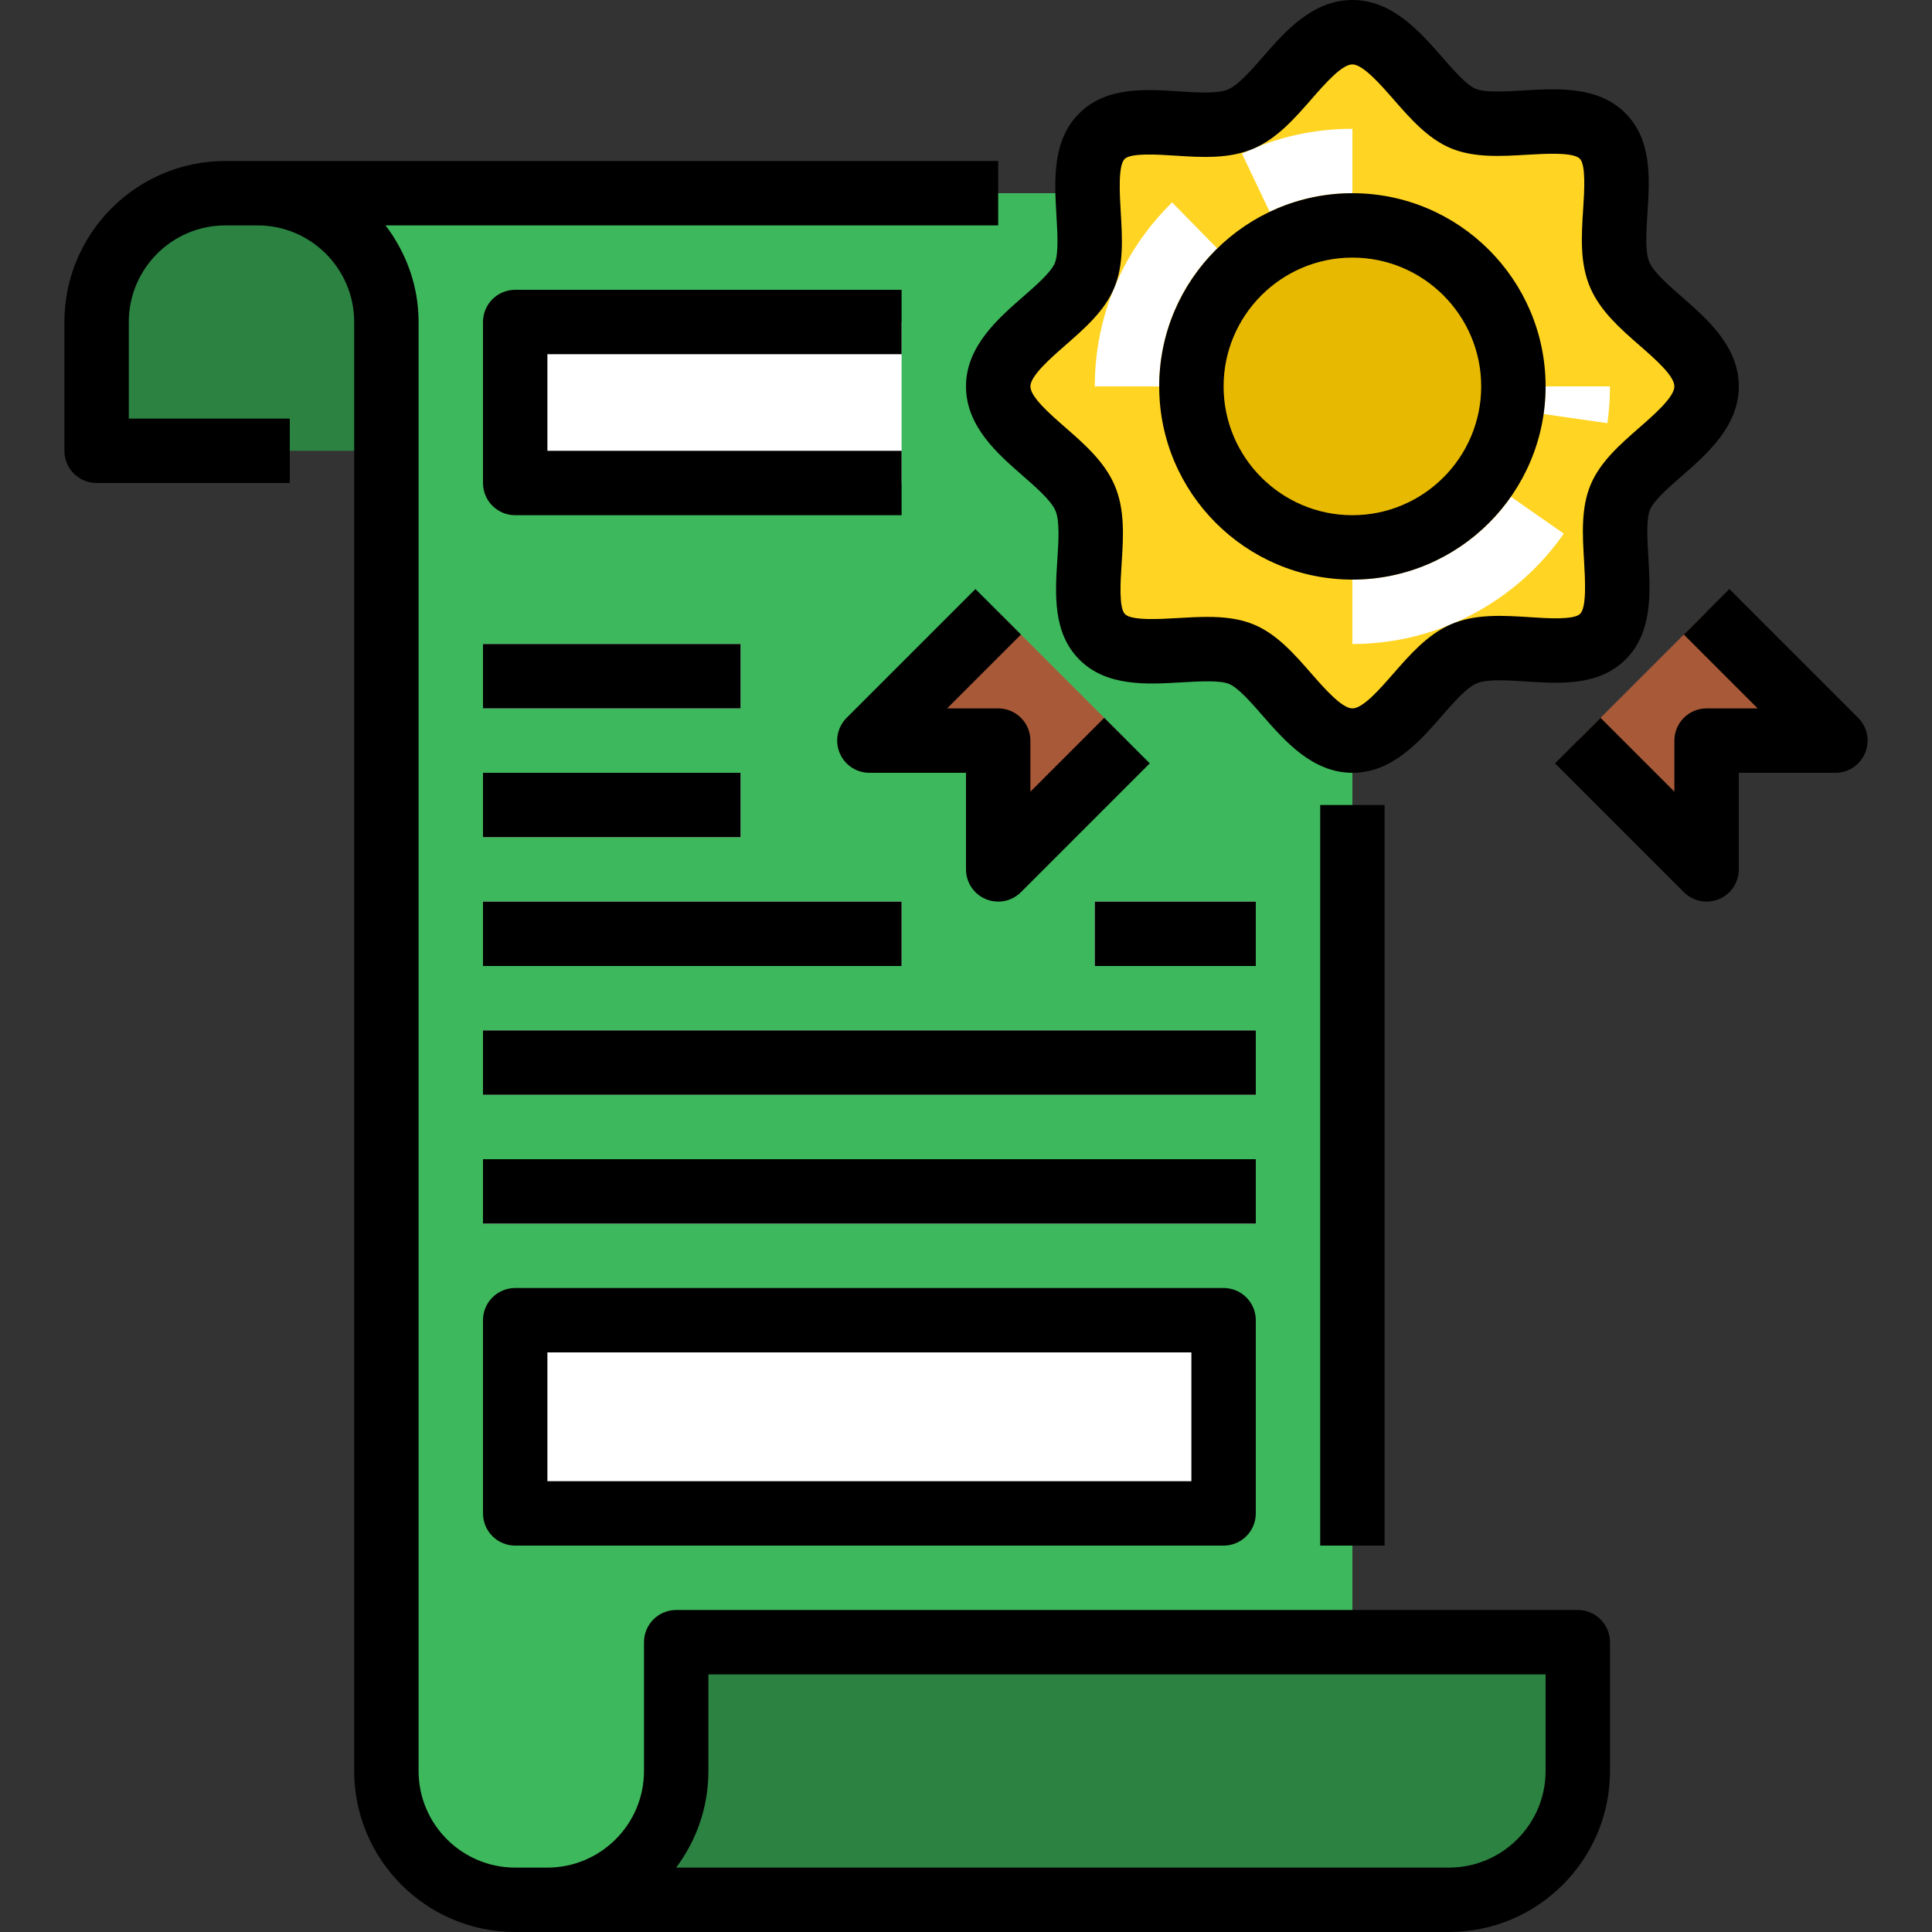 <?xml version="1.0" encoding="UTF-8"?> <!-- icon666.com - MILLIONS vector ICONS FREE --> <svg xmlns="http://www.w3.org/2000/svg" xmlns:xlink="http://www.w3.org/1999/xlink" id="Capa_1" x="0px" y="0px" viewBox="0 0 480 480" style="enable-background:new 0 0 480 480;" xml:space="preserve"><rect x="0" y="0" width="480" height="480" fill="#333333" stroke="none"/> <path style="fill: rgb(43, 130, 65);" d="M71.999,112h-48V80c0-17.673,14.327-32,32-32h40v64H71.999z" fill="#1E81CE"></path> <path style="fill: rgb(62, 184, 92);" d="M63.999,48c17.673,0,32,14.327,32,32v360c0,17.673,14.327,32,32,32h208V48H63.999z" fill="#5AAAE7"></path> <path style="" d="M423.999,96c0,10.88-17.52,18.16-21.44,27.52s3.04,27.28-4.32,34.64s-24.88,0-34.64,4.32 s-16.72,21.52-27.6,21.52s-18.16-17.52-27.52-21.44s-27.28,3.04-34.64-4.32s0-24.88-4.32-34.64s-21.52-16.72-21.52-27.6 s17.52-18.16,21.44-27.52s-3.04-27.28,4.32-34.64s24.88,0,34.64-4.32S325.119,8,335.999,8s18.16,17.52,27.52,21.44 s27.28-3.04,34.64,4.32s0,24.88,4.32,34.64S423.999,85.12,423.999,96z" fill="#FFD422"></path> <path style="fill: rgb(43, 130, 65);" d="M359.999,472c17.673,0,32-14.327,32-32v-32h-224v32c0,17.673-14.327,32-32,32H359.999z" fill="#1E81CE"></path> <polygon style="fill: rgb(168, 90, 56);" points="247.999,152 215.999,184 247.999,184 247.999,216 279.999,184 " fill="#F40E34"></polygon> <circle style="" cx="335.999" cy="96" r="40" fill="#E7B900"></circle> <g> <path style="" d="M315.437,52.617l-6.875-14.453c8.609-4.09,17.844-6.164,27.438-6.164v16 C328.796,48,321.874,49.555,315.437,52.617z" fill="#FFFFFF"></path> <path style="" d="M287.999,96h-16c0-17.34,6.82-33.578,19.211-45.715l11.203,11.43 C293.116,70.82,287.999,82.996,287.999,96z" fill="#FFFFFF"></path> <path style="" d="M335.999,160v-16c15.688,0,30.414-7.691,39.398-20.574l13.125,9.156 C376.546,149.75,356.913,160,335.999,160z" fill="#FFFFFF"></path> <path style="" d="M399.351,105.137l-15.844-2.273c0.328-2.262,0.492-4.57,0.492-6.863h16 C399.999,99.051,399.78,102.125,399.351,105.137z" fill="#FFFFFF"></path> </g> <polygon style="fill: rgb(168, 90, 56);" points="423.999,152 455.999,184 423.999,184 423.999,216 391.999,184 " fill="#F40E34"></polygon> <g> <rect x="119.999" y="328" style="" width="192" height="48" fill="#FFFFFF"></rect> <rect x="119.999" y="80" style="" width="104" height="40" fill="#FFFFFF"></rect> <rect x="119.999" y="288" style="" width="192" height="16" fill="#FFFFFF"></rect> <rect x="119.999" y="256" style="" width="192" height="16" fill="#FFFFFF"></rect> <rect x="119.999" y="224" style="" width="104" height="16" fill="#FFFFFF"></rect> <rect x="271.999" y="224" style="" width="40" height="16" fill="#FFFFFF"></rect> <rect x="119.999" y="192" style="" width="64" height="16" fill="#FFFFFF"></rect> <rect x="119.999" y="160" style="" width="64" height="16" fill="#FFFFFF"></rect> </g> <path d="M391.999,400h-224c-4.422,0-8,3.582-8,8v32c0,13.234-10.766,24-24,24h-8c-13.234,0-24-10.766-24-24V80 c0-9.04-3.128-17.294-8.205-24h152.205V40h-192c-22.055,0-40,17.945-40,40v32c0,4.418,3.578,8,8,8h48v-16h-40V80 c0-13.234,10.766-24,24-24h8c13.234,0,24,10.766,24,24v360c0,22.055,17.945,40,40,40h232c22.055,0,40-17.945,40-40v-32 C399.999,403.582,396.421,400,391.999,400z M383.999,440c0,13.234-10.766,24-24,24H167.983c5.031-6.691,8.016-15.004,8.016-24v-24 h208V440z" fill="#000000"></path> <rect x="327.999" y="200" width="16" height="184" fill="#000000"></rect> <path d="M335.999,144c26.469,0,48-21.531,48-48s-21.531-48-48-48s-48,21.531-48,48S309.53,144,335.999,144z M335.999,64 c17.648,0,32,14.355,32,32s-14.352,32-32,32s-32-14.355-32-32S318.351,64,335.999,64z" fill="#000000"></path> <path d="M254.054,118.16c3.453,3.02,7.031,6.141,8.156,8.68c1.117,2.523,0.781,7.672,0.484,12.215 c-0.547,8.523-1.172,18.18,5.492,24.84c6.719,6.723,16.664,6.148,25.422,5.629c4.453-0.258,9.461-0.551,11.781,0.414 c2.266,0.949,5.477,4.621,8.305,7.863c5.531,6.324,12.414,14.199,22.305,14.199c9.883,0,16.695-7.793,22.164-14.055 c3.023-3.453,6.141-7.027,8.68-8.148c2.523-1.125,7.68-0.789,12.219-0.492c8.508,0.551,18.172,1.176,24.836-5.488 c6.727-6.727,6.141-16.66,5.625-25.422c-0.258-4.434-0.555-9.461,0.422-11.789c0.945-2.262,4.617-5.473,7.852-8.305 c6.328-5.527,14.203-12.41,14.203-22.301c0-9.879-7.789-16.688-14.055-22.16c-3.453-3.02-7.031-6.141-8.156-8.68 c-1.117-2.523-0.781-7.672-0.484-12.215c0.547-8.523,1.172-18.18-5.492-24.84c-6.727-6.727-16.664-6.141-25.422-5.629 c-4.445,0.266-9.461,0.555-11.781-0.414c-2.266-0.949-5.477-4.621-8.305-7.863C352.773,7.875,345.89,0,335.999,0 c-9.883,0-16.695,7.793-22.164,14.055c-3.023,3.453-6.141,7.027-8.68,8.148c-2.523,1.129-7.664,0.793-12.219,0.492 c-8.492-0.543-18.164-1.168-24.836,5.488c-6.727,6.727-6.141,16.66-5.625,25.422c0.258,4.434,0.555,9.461-0.422,11.789 c-0.945,2.262-4.617,5.473-7.852,8.305c-6.328,5.527-14.203,12.41-14.203,22.301C239.999,105.879,247.788,112.688,254.054,118.16z M264.733,85.742c4.766-4.172,9.703-8.484,12.078-14.172c2.414-5.742,2.016-12.434,1.633-18.906 c-0.266-4.586-0.68-11.52,0.969-13.168c1.547-1.535,8.148-1.113,12.492-0.832c6.695,0.434,13.617,0.875,19.734-1.828 c5.773-2.559,10.078-7.488,14.242-12.254c3.344-3.824,7.5-8.582,10.117-8.582c2.625,0,7.039,5.047,10.258,8.73 c4.172,4.773,8.484,9.707,14.18,12.09c5.734,2.406,12.43,2.016,18.891,1.629c4.578-0.273,11.531-0.676,13.172,0.973 c1.547,1.539,1.117,8.129,0.836,12.488c-0.438,6.691-0.883,13.609,1.828,19.727c2.555,5.777,7.484,10.086,12.258,14.254 c3.82,3.34,8.578,7.496,8.578,10.109c0,2.625-5.047,7.035-8.734,10.258c-4.766,4.172-9.703,8.484-12.078,14.172 c-2.414,5.742-2.016,12.434-1.633,18.906c0.266,4.586,0.68,11.52-0.969,13.168c-1.547,1.551-8.141,1.121-12.492,0.832 c-6.695-0.43-13.617-0.875-19.734,1.828c-5.773,2.559-10.078,7.488-14.242,12.254c-3.344,3.824-7.5,8.582-10.117,8.582 c-2.625,0-7.039-5.047-10.258-8.73c-4.172-4.773-8.484-9.707-14.18-12.09c-3.594-1.508-7.57-1.914-11.625-1.914 c-2.414,0-4.852,0.145-7.266,0.285c-4.586,0.27-11.531,0.68-13.172-0.973c-1.547-1.539-1.117-8.129-0.836-12.488 c0.438-6.691,0.883-13.609-1.828-19.727c-2.555-5.777-7.484-10.086-12.258-14.254c-3.82-3.34-8.578-7.496-8.578-10.109 C255.999,93.375,261.046,88.965,264.733,85.742z" fill="#000000"></path> <path d="M242.343,146.344l-32,32c-2.289,2.289-2.977,5.727-1.734,8.719c1.234,2.988,4.156,4.938,7.391,4.938h24v24 c0,3.234,1.945,6.152,4.938,7.391c0.992,0.41,2.031,0.609,3.063,0.609c2.078,0,4.125-0.813,5.656-2.344l32-32l-11.313-11.313 l-18.344,18.344V184c0-4.418-3.578-8-8-8h-12.688l18.344-18.344L242.343,146.344z" fill="#000000"></path> <path d="M461.655,178.344l-32-32l-11.313,11.313L436.687,176h-12.688c-4.422,0-8,3.582-8,8v12.688l-18.344-18.344l-11.313,11.313 l32,32c1.531,1.531,3.578,2.344,5.656,2.344c1.031,0,2.07-0.199,3.063-0.609c2.992-1.238,4.938-4.156,4.938-7.391v-24h24 c3.234,0,6.156-1.949,7.391-4.938C464.632,184.07,463.944,180.633,461.655,178.344z" fill="#000000"></path> <path d="M127.999,320c-4.422,0-8,3.582-8,8v48c0,4.418,3.578,8,8,8h176c4.422,0,8-3.582,8-8v-48c0-4.418-3.578-8-8-8H127.999z M295.999,368h-160v-32h160V368z" fill="#000000"></path> <path d="M119.999,80v40c0,4.418,3.578,8,8,8h96v-16h-88V88h88V72h-96C123.577,72,119.999,75.582,119.999,80z" fill="#000000"></path> <rect x="119.999" y="288" width="192" height="16" fill="#000000"></rect> <rect x="119.999" y="256" width="192" height="16" fill="#000000"></rect> <rect x="119.999" y="224" width="104" height="16" fill="#000000"></rect> <rect x="271.999" y="224" width="40" height="16" fill="#000000"></rect> <rect x="119.999" y="192" width="64" height="16" fill="#000000"></rect> <rect x="119.999" y="160" width="64" height="16" fill="#000000"></rect> </svg> 